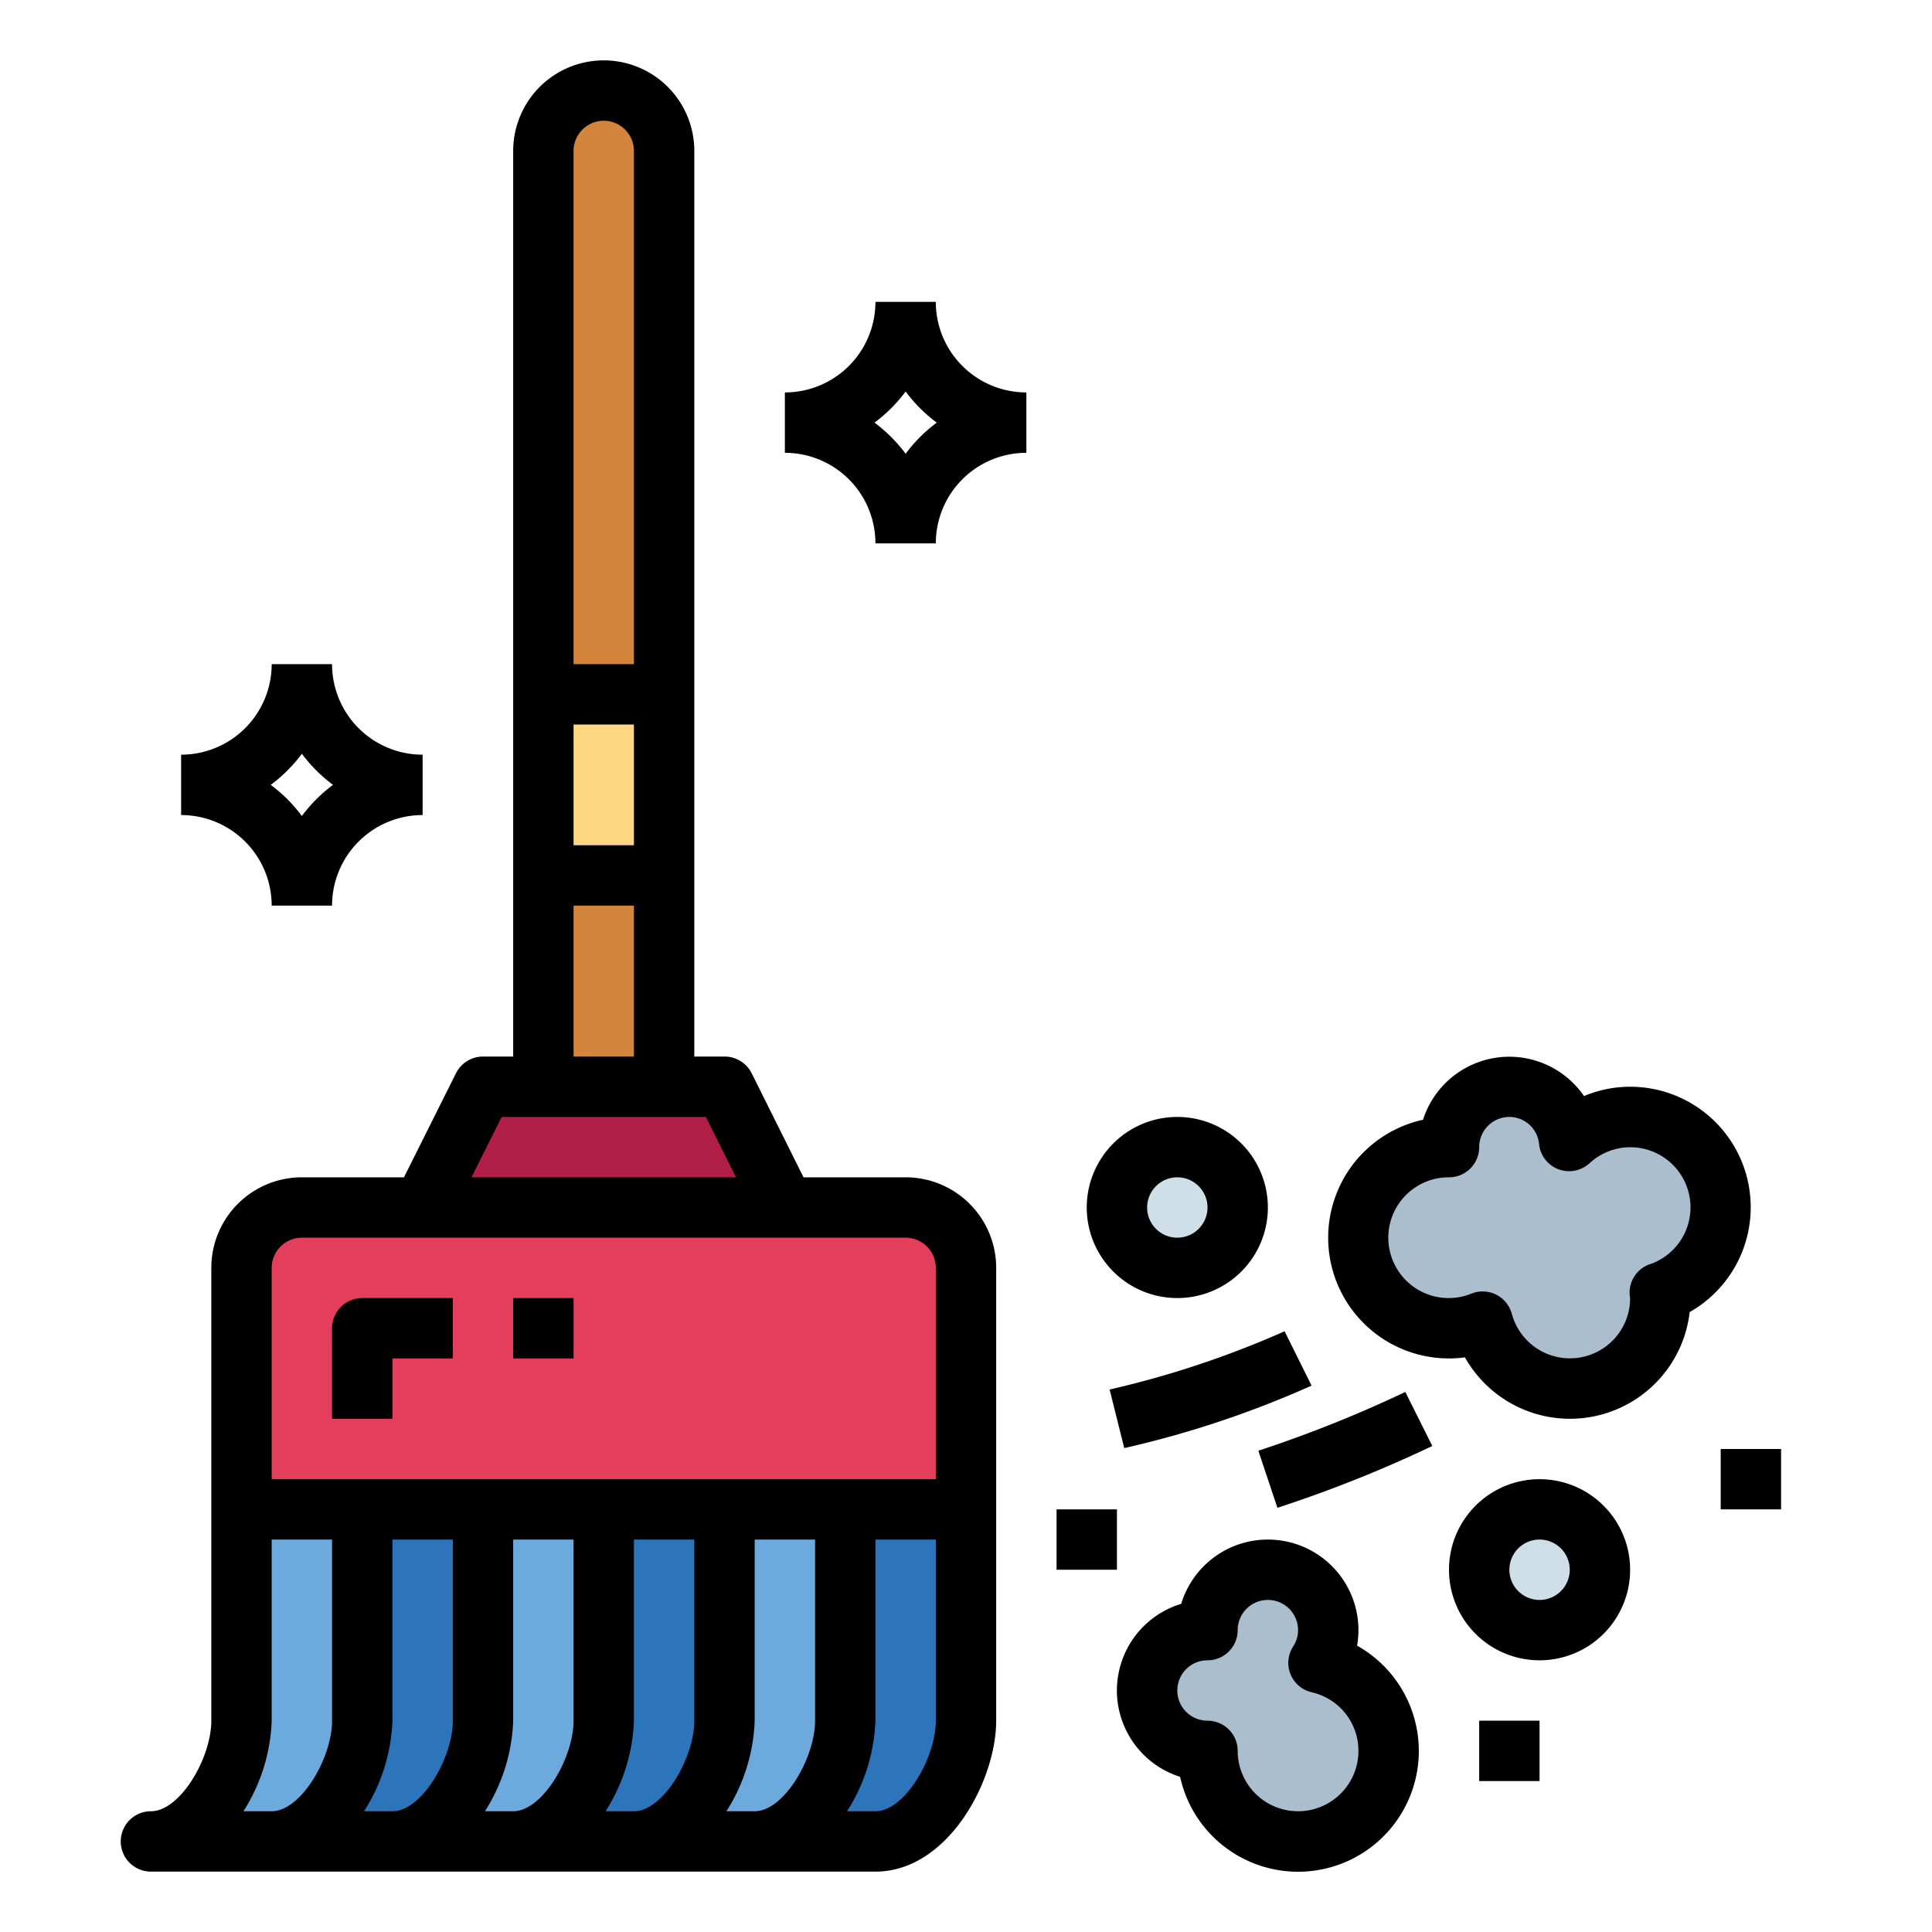 <?xml version="1.0"?>
<svg xmlns="http://www.w3.org/2000/svg" xmlns:xlink="http://www.w3.org/1999/xlink" xmlns:svgjs="http://svgjs.com/svgjs" version="1.1" width="512" height="512" x="0" y="0" viewBox="0 0 64 64" style="enable-background:new 0 0 512 512" xml:space="preserve" class=""><g><g xmlns="http://www.w3.org/2000/svg" id="Filled_outline" data-name="Filled outline"><path d="m57 40a2.99 2.99 0 0 0 -5.021-2.2 1.994 1.994 0 0 0 -3.979.2 3 3 0 1 0 1.116 5.78 2.993 2.993 0 0 0 5.884-.78c0-.061-.014-.118-.018-.178a2.99 2.99 0 0 0 2.018-2.822z" fill="#aabece" data-original="#aabece" style=""/><path d="m43.677 55.084a2 2 0 1 0 -3.677-1.084 2 2 0 0 0 0 4 3 3 0 1 0 3.677-2.916z" fill="#aabece" data-original="#aabece" style=""/><circle cx="39" cy="40" fill="#cfdfe8" r="2" data-original="#cfdfe8" style=""/><circle cx="51" cy="52" fill="#cfdfe8" r="2" data-original="#cfdfe8" style=""/><path d="m10 40h20a2 2 0 0 1 2 2v8a0 0 0 0 1 0 0h-24a0 0 0 0 1 0 0v-8a2 2 0 0 1 2-2z" fill="#e33e5c" data-original="#e33e5c" style=""/><path d="m20 3a2 2 0 0 1 2 2v31a0 0 0 0 1 0 0h-4a0 0 0 0 1 0 0v-31a2 2 0 0 1 2-2z" fill="#d3843d" data-original="#d3843d" style=""/><path d="m26 40h-12l2-4h8z" fill="#b11e48" data-original="#b11e48" style=""/><path d="m18 23h4v6h-4z" fill="#ffd782" data-original="#ffd782" style=""/><path d="m28 50v7c0 1.657-1.343 4-3 4h4c1.657 0 3-2.343 3-4v-7z" fill="#2d75bb" data-original="#2d75bb" style=""/><path d="m24 50v7c0 1.657-1.343 4-3 4h4c1.657 0 3-2.343 3-4v-7z" fill="#6caade" data-original="#6caade" style=""/><path d="m20 50v7c0 1.657-1.343 4-3 4h4c1.657 0 3-2.343 3-4v-7z" fill="#2d75bb" data-original="#2d75bb" style=""/><path d="m16 50v7c0 1.657-1.343 4-3 4h4c1.657 0 3-2.343 3-4v-7z" fill="#6caade" data-original="#6caade" style=""/><path d="m12 50v7c0 1.657-1.343 4-3 4h4c1.657 0 3-2.343 3-4v-7z" fill="#2d75bb" data-original="#2d75bb" style=""/><path d="m8 50v7c0 1.657-1.343 4-3 4h4c1.657 0 3-2.343 3-4v-7z" fill="#6caade" data-original="#6caade" style=""/><path d="m54 36a3.928 3.928 0 0 0 -1.528.309 3 3 0 0 0 -5.332.784 4 4 0 0 0 .86 7.907 3.871 3.871 0 0 0 .528-.036 3.992 3.992 0 0 0 7.445-1.5 3.992 3.992 0 0 0 -1.973-7.464zm.653 5.878a1 1 0 0 0 -.67.993.6.6 0 0 0 .017.129 1.994 1.994 0 0 1 -3.92.519 1 1 0 0 0 -1.338-.666 2 2 0 1 1 -.742-3.853 1 1 0 0 0 1-1 1 1 0 0 1 1-1 .99.99 0 0 1 .984.9 1 1 0 0 0 1.671.634 1.992 1.992 0 1 1 2 3.346z" fill="#000000" data-original="#000000" style=""/><path d="m42 51a3 3 0 0 0 -2.871 2.129 3 3 0 0 0 -.036 5.731 4 4 0 1 0 5.862-4.346 2.941 2.941 0 0 0 .045-.514 3 3 0 0 0 -3-3zm3 7a2 2 0 0 1 -4 0 1 1 0 0 0 -1-1 1 1 0 0 1 0-2 1 1 0 0 0 1-1 1 1 0 0 1 2 0 .986.986 0 0 1 -.163.542 1 1 0 0 0 .615 1.517 1.985 1.985 0 0 1 1.548 1.941z" fill="#000000" data-original="#000000" style=""/><path d="m39 37a3 3 0 1 0 3 3 3 3 0 0 0 -3-3zm0 4a1 1 0 1 1 1-1 1 1 0 0 1 -1 1z" fill="#000000" data-original="#000000" style=""/><path d="m54 52a3 3 0 1 0 -3 3 3 3 0 0 0 3-3zm-4 0a1 1 0 1 1 1 1 1 1 0 0 1 -1-1z" fill="#000000" data-original="#000000" style=""/><path d="m36.758 46.03.484 1.94a33.009 33.009 0 0 0 6.205-2.07l-.893-1.8a31.813 31.813 0 0 1 -5.796 1.93z" fill="#000000" data-original="#000000" style=""/><path d="m42.316 49.948a42.647 42.647 0 0 0 5.131-2.048l-.894-1.79a41.493 41.493 0 0 1 -4.869 1.947z" fill="#000000" data-original="#000000" style=""/><path d="m35 50h2v2h-2z" fill="#000000" data-original="#000000" style=""/><path d="m49 57h2v2h-2z" fill="#000000" data-original="#000000" style=""/><path d="m57 48h2v2h-2z" fill="#000000" data-original="#000000" style=""/><path d="m9 30h2a3 3 0 0 1 3-3v-2a3 3 0 0 1 -3-3h-2a3 3 0 0 1 -3 3v2a3 3 0 0 1 3 3zm1-5.031a4.988 4.988 0 0 0 1.031 1.031 4.988 4.988 0 0 0 -1.031 1.031 4.988 4.988 0 0 0 -1.031-1.031 4.988 4.988 0 0 0 1.031-1.031z" fill="#000000" data-original="#000000" style=""/><path d="m31 10h-2a3 3 0 0 1 -3 3v2a3 3 0 0 1 3 3h2a3 3 0 0 1 3-3v-2a3 3 0 0 1 -3-3zm-1 5.031a4.988 4.988 0 0 0 -1.031-1.031 4.988 4.988 0 0 0 1.031-1.031 4.988 4.988 0 0 0 1.031 1.031 4.988 4.988 0 0 0 -1.031 1.031z" fill="#000000" data-original="#000000" style=""/><path d="m4 61a1 1 0 0 0 1 1h24c2.4 0 4-3.01 4-5v-15a3 3 0 0 0 -3-3h-3.382l-1.718-3.447a1 1 0 0 0 -.9-.553h-1v-30a3 3 0 0 0 -6 0v30h-1a1 1 0 0 0 -.895.553l-1.723 3.447h-3.382a3 3 0 0 0 -3 3v15c0 1.239-1.034 3-2 3a1 1 0 0 0 -1 1zm11-4c0 1.239-1.034 3-2 3h-.94a5.974 5.974 0 0 0 .94-3v-6h2zm4 0c0 1.239-1.034 3-2 3h-.936a5.967 5.967 0 0 0 .936-3v-6h2zm4 0c0 1.239-1.034 3-2 3h-.94a5.974 5.974 0 0 0 .94-3v-6h2zm4 0c0 1.239-1.034 3-2 3h-.936a5.967 5.967 0 0 0 .936-3v-6h2zm4 0c0 1.239-1.034 3-2 3h-.94a5.974 5.974 0 0 0 .94-3v-6h2zm-12-52a1 1 0 0 1 2 0v17h-2zm0 19h2v4h-2zm0 6h2v5h-2zm-2.382 7h6.764l1 2h-8.764zm-7.618 5a1 1 0 0 1 1-1h20a1 1 0 0 1 1 1v7h-22zm0 15v-6h2v6c0 1.239-1.034 3-2 3h-.936a5.967 5.967 0 0 0 .936-3z" fill="#000000" data-original="#000000" style=""/><path d="m13 45h2v-2h-3a1 1 0 0 0 -1 1v3h2z" fill="#000000" data-original="#000000" style=""/><path d="m17 43h2v2h-2z" fill="#000000" data-original="#000000" style=""/></g></g></svg>
